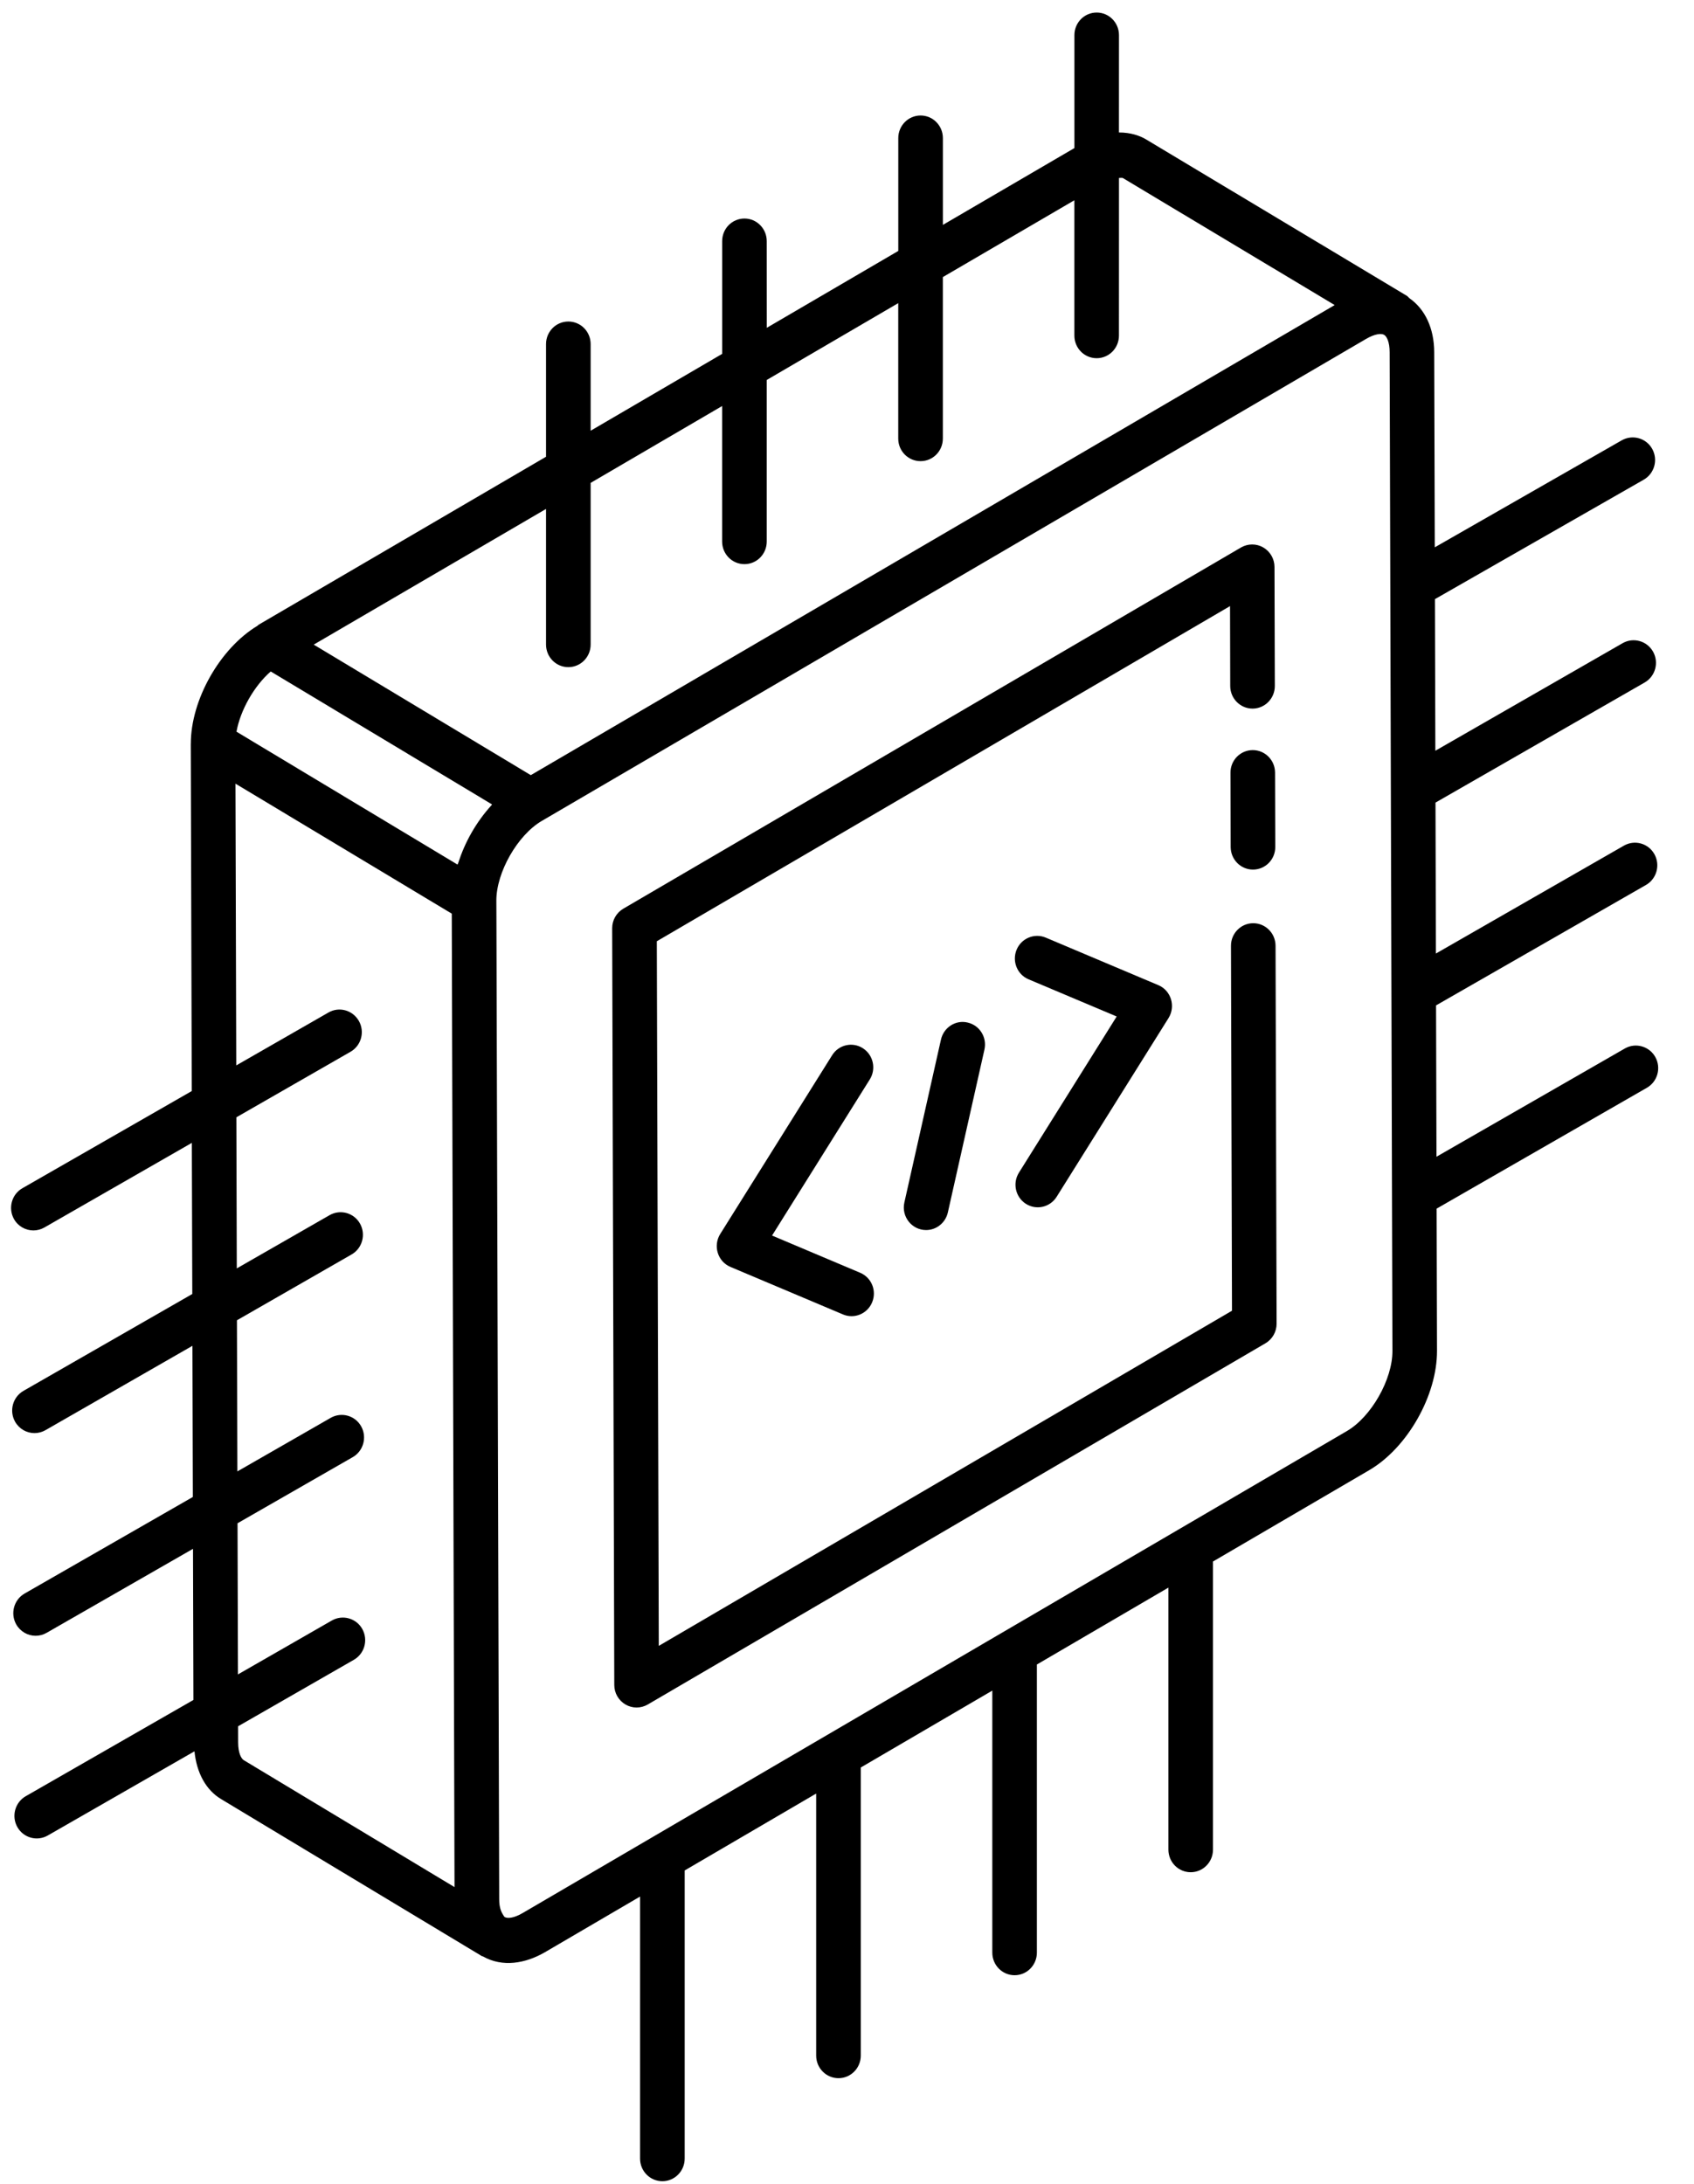 <svg width="45" height="58" viewBox="0 0 45 58" fill="none" xmlns="http://www.w3.org/2000/svg">
<g clip-path="url(#clip0_882_4342)">
<path d="M0.371 32.371C0.48 32.565 0.68 32.674 0.887 32.674C0.986 32.674 1.086 32.649 1.179 32.596L5.096 30.349L5.108 34.362L0.624 36.934C0.339 37.097 0.239 37.464 0.4 37.752C0.51 37.947 0.71 38.056 0.916 38.056C1.015 38.056 1.115 38.031 1.208 37.978L5.112 35.738L5.123 39.752L0.654 42.316C0.369 42.48 0.269 42.846 0.43 43.134C0.54 43.328 0.74 43.438 0.946 43.438C1.045 43.438 1.145 43.413 1.238 43.36L5.127 41.129L5.138 45.142L0.684 47.698C0.399 47.861 0.299 48.228 0.46 48.516C0.621 48.802 0.98 48.906 1.268 48.742L5.166 46.506C5.223 47.076 5.47 47.537 5.879 47.778L12.803 51.946C12.812 51.951 12.821 51.949 12.83 51.953C13.348 52.247 13.957 52.143 14.478 51.84L17.003 50.363V57.322C17.003 57.654 17.268 57.922 17.596 57.922C17.923 57.922 18.188 57.653 18.188 57.322V49.67L21.681 47.628V54.586C21.681 54.918 21.947 55.186 22.274 55.186C22.601 55.186 22.866 54.918 22.866 54.586V46.936L26.36 44.894V51.852C26.36 52.184 26.625 52.452 26.952 52.452C27.28 52.452 27.544 52.183 27.544 51.852V44.201L31.038 42.159V49.117C31.038 49.449 31.303 49.717 31.63 49.717C31.958 49.717 32.222 49.448 32.222 49.117V41.466L36.373 39.04C37.386 38.448 38.177 37.056 38.173 35.872L38.163 32.095L43.748 28.886C44.033 28.723 44.133 28.357 43.972 28.069C43.811 27.781 43.448 27.68 43.164 27.842L38.159 30.717L38.148 26.698L43.725 23.5C44.01 23.336 44.109 22.97 43.948 22.682C43.787 22.394 43.427 22.293 43.14 22.455L38.144 25.321L38.133 21.313L43.689 18.124C43.974 17.96 44.074 17.594 43.913 17.306C43.752 17.018 43.389 16.917 43.105 17.079L38.129 19.936L38.118 15.91L43.665 12.738C43.95 12.574 44.051 12.208 43.889 11.919C43.728 11.631 43.368 11.532 43.082 11.692L38.114 14.534L38.099 9.353C38.097 8.717 37.854 8.207 37.44 7.919C37.416 7.898 37.398 7.872 37.37 7.854L30.429 3.693C30.28 3.606 30.037 3.517 29.724 3.518L29.725 0.933C29.725 0.601 29.46 0.333 29.133 0.333C28.805 0.333 28.541 0.601 28.541 0.933V3.932L25.047 5.972V3.667C25.047 3.335 24.782 3.067 24.455 3.067C24.127 3.067 23.862 3.336 23.862 3.667V6.664L20.369 8.705L20.368 6.403C20.368 6.071 20.103 5.803 19.776 5.803C19.448 5.803 19.184 6.071 19.184 6.403V9.397L15.69 11.438V9.137C15.69 8.805 15.425 8.538 15.098 8.538C14.77 8.538 14.505 8.806 14.505 9.137V12.129L6.866 16.592C6.856 16.597 6.852 16.609 6.843 16.615C5.844 17.215 5.068 18.583 5.069 19.751C5.069 19.752 5.068 19.753 5.068 19.755L5.094 28.973L0.595 31.553C0.31 31.716 0.21 32.082 0.371 32.371L0.371 32.371ZM7.192 17.831L13.071 21.362C13.065 21.369 13.061 21.378 13.055 21.384C12.858 21.601 12.681 21.843 12.531 22.104C12.374 22.377 12.26 22.646 12.172 22.917C12.168 22.931 12.159 22.945 12.154 22.959L6.282 19.43C6.387 18.854 6.751 18.215 7.192 17.831ZM35.782 38L13.885 50.8C13.642 50.943 13.477 50.947 13.408 50.907C13.389 50.896 13.371 50.856 13.352 50.827C13.303 50.746 13.261 50.629 13.261 50.435C13.237 42.043 13.185 23.036 13.185 23.914C13.185 23.163 13.749 22.175 14.393 21.799L36.289 9C36.534 8.857 36.701 8.851 36.769 8.892C36.836 8.931 36.915 9.076 36.915 9.356C36.941 18.537 36.963 26.514 36.989 35.875C36.992 36.63 36.427 37.623 35.782 38L35.782 38ZM14.505 13.515V17.116C14.505 17.448 14.77 17.716 15.097 17.716C15.425 17.716 15.69 17.448 15.69 17.116V12.823L19.183 10.782V14.381C19.183 14.713 19.448 14.981 19.776 14.981C20.103 14.981 20.368 14.713 20.368 14.381V10.09L23.861 8.05V11.647C23.861 11.979 24.127 12.246 24.454 12.246C24.782 12.246 25.046 11.978 25.046 11.647V7.358L28.54 5.318V8.912C28.54 9.244 28.805 9.512 29.132 9.512C29.46 9.512 29.724 9.244 29.724 8.912L29.725 4.726C29.762 4.726 29.809 4.716 29.832 4.73L35.455 8.101L14.1 20.584L8.334 17.118L14.505 13.515ZM6.255 20.81C6.375 20.882 12.384 24.492 12.001 24.262L12.074 50.112L6.478 46.743C6.408 46.702 6.326 46.553 6.326 46.268L6.325 45.841L9.4 44.076C9.685 43.913 9.785 43.547 9.624 43.258C9.463 42.971 9.102 42.87 8.816 43.032L6.321 44.464L6.31 40.45L9.371 38.694C9.655 38.531 9.755 38.165 9.594 37.876C9.433 37.589 9.072 37.488 8.786 37.65L6.306 39.073L6.294 35.06L9.34 33.312C9.625 33.149 9.725 32.782 9.564 32.494C9.403 32.206 9.041 32.106 8.756 32.268L6.29 33.682L6.279 29.67L9.311 27.93C9.596 27.767 9.696 27.401 9.534 27.113C9.372 26.826 9.013 26.723 8.727 26.886L6.276 28.292L6.255 20.81Z" fill="black"/>
<path d="M33.292 24.516H33.29C32.963 24.517 32.698 24.786 32.7 25.118L32.727 34.806L17.5 43.706L17.448 24.995L32.675 16.095L32.68 18.219C32.682 18.549 32.947 18.817 33.273 18.817H33.275C33.601 18.816 33.866 18.547 33.865 18.215L33.856 15.056C33.856 14.842 33.742 14.645 33.559 14.538C33.376 14.431 33.15 14.432 32.967 14.538L16.558 24.13C16.374 24.238 16.261 24.436 16.262 24.651L16.318 44.745C16.318 44.959 16.432 45.156 16.615 45.263C16.706 45.316 16.808 45.343 16.91 45.343C17.013 45.343 17.116 45.316 17.207 45.263L33.616 35.671C33.8 35.563 33.913 35.364 33.912 35.15L33.884 25.114C33.883 24.784 33.618 24.516 33.292 24.516Z" fill="black"/>
<path d="M33.279 19.919H33.277C32.949 19.92 32.685 20.189 32.687 20.52L32.692 22.494C32.694 22.825 32.959 23.092 33.285 23.092H33.286C33.614 23.091 33.878 22.822 33.877 22.491L33.871 20.517C33.87 20.186 33.605 19.919 33.279 19.919Z" fill="black"/>
<path d="M22.922 27.836C22.647 27.659 22.28 27.741 22.105 28.022L19.132 32.769C18.937 33.082 19.064 33.5 19.404 33.643L22.394 34.905C22.692 35.031 23.041 34.891 23.168 34.582C23.295 34.276 23.152 33.925 22.849 33.798L20.509 32.81L23.105 28.665C23.281 28.385 23.199 28.014 22.922 27.836Z" fill="black"/>
<path d="M27.251 31.967C27.526 32.143 27.893 32.062 28.069 31.781L31.041 27.035C31.237 26.721 31.109 26.303 30.769 26.16L27.779 24.898C27.48 24.772 27.131 24.915 27.005 25.221C26.879 25.527 27.021 25.879 27.324 26.006L29.664 26.993L27.068 31.139C26.892 31.419 26.975 31.79 27.251 31.967Z" fill="black"/>
<path d="M24.996 27.606L24.024 31.931C23.939 32.306 24.221 32.664 24.602 32.664C24.872 32.664 25.116 32.475 25.179 32.197L26.151 27.872C26.224 27.549 26.025 27.227 25.705 27.154C25.388 27.076 25.068 27.283 24.996 27.606Z" fill="black"/>
</g>
<defs>
<clipPath id="clip0_882_4342">
<rect width="45" height="58" fill="white"/>
</clipPath>
</defs>
</svg>
